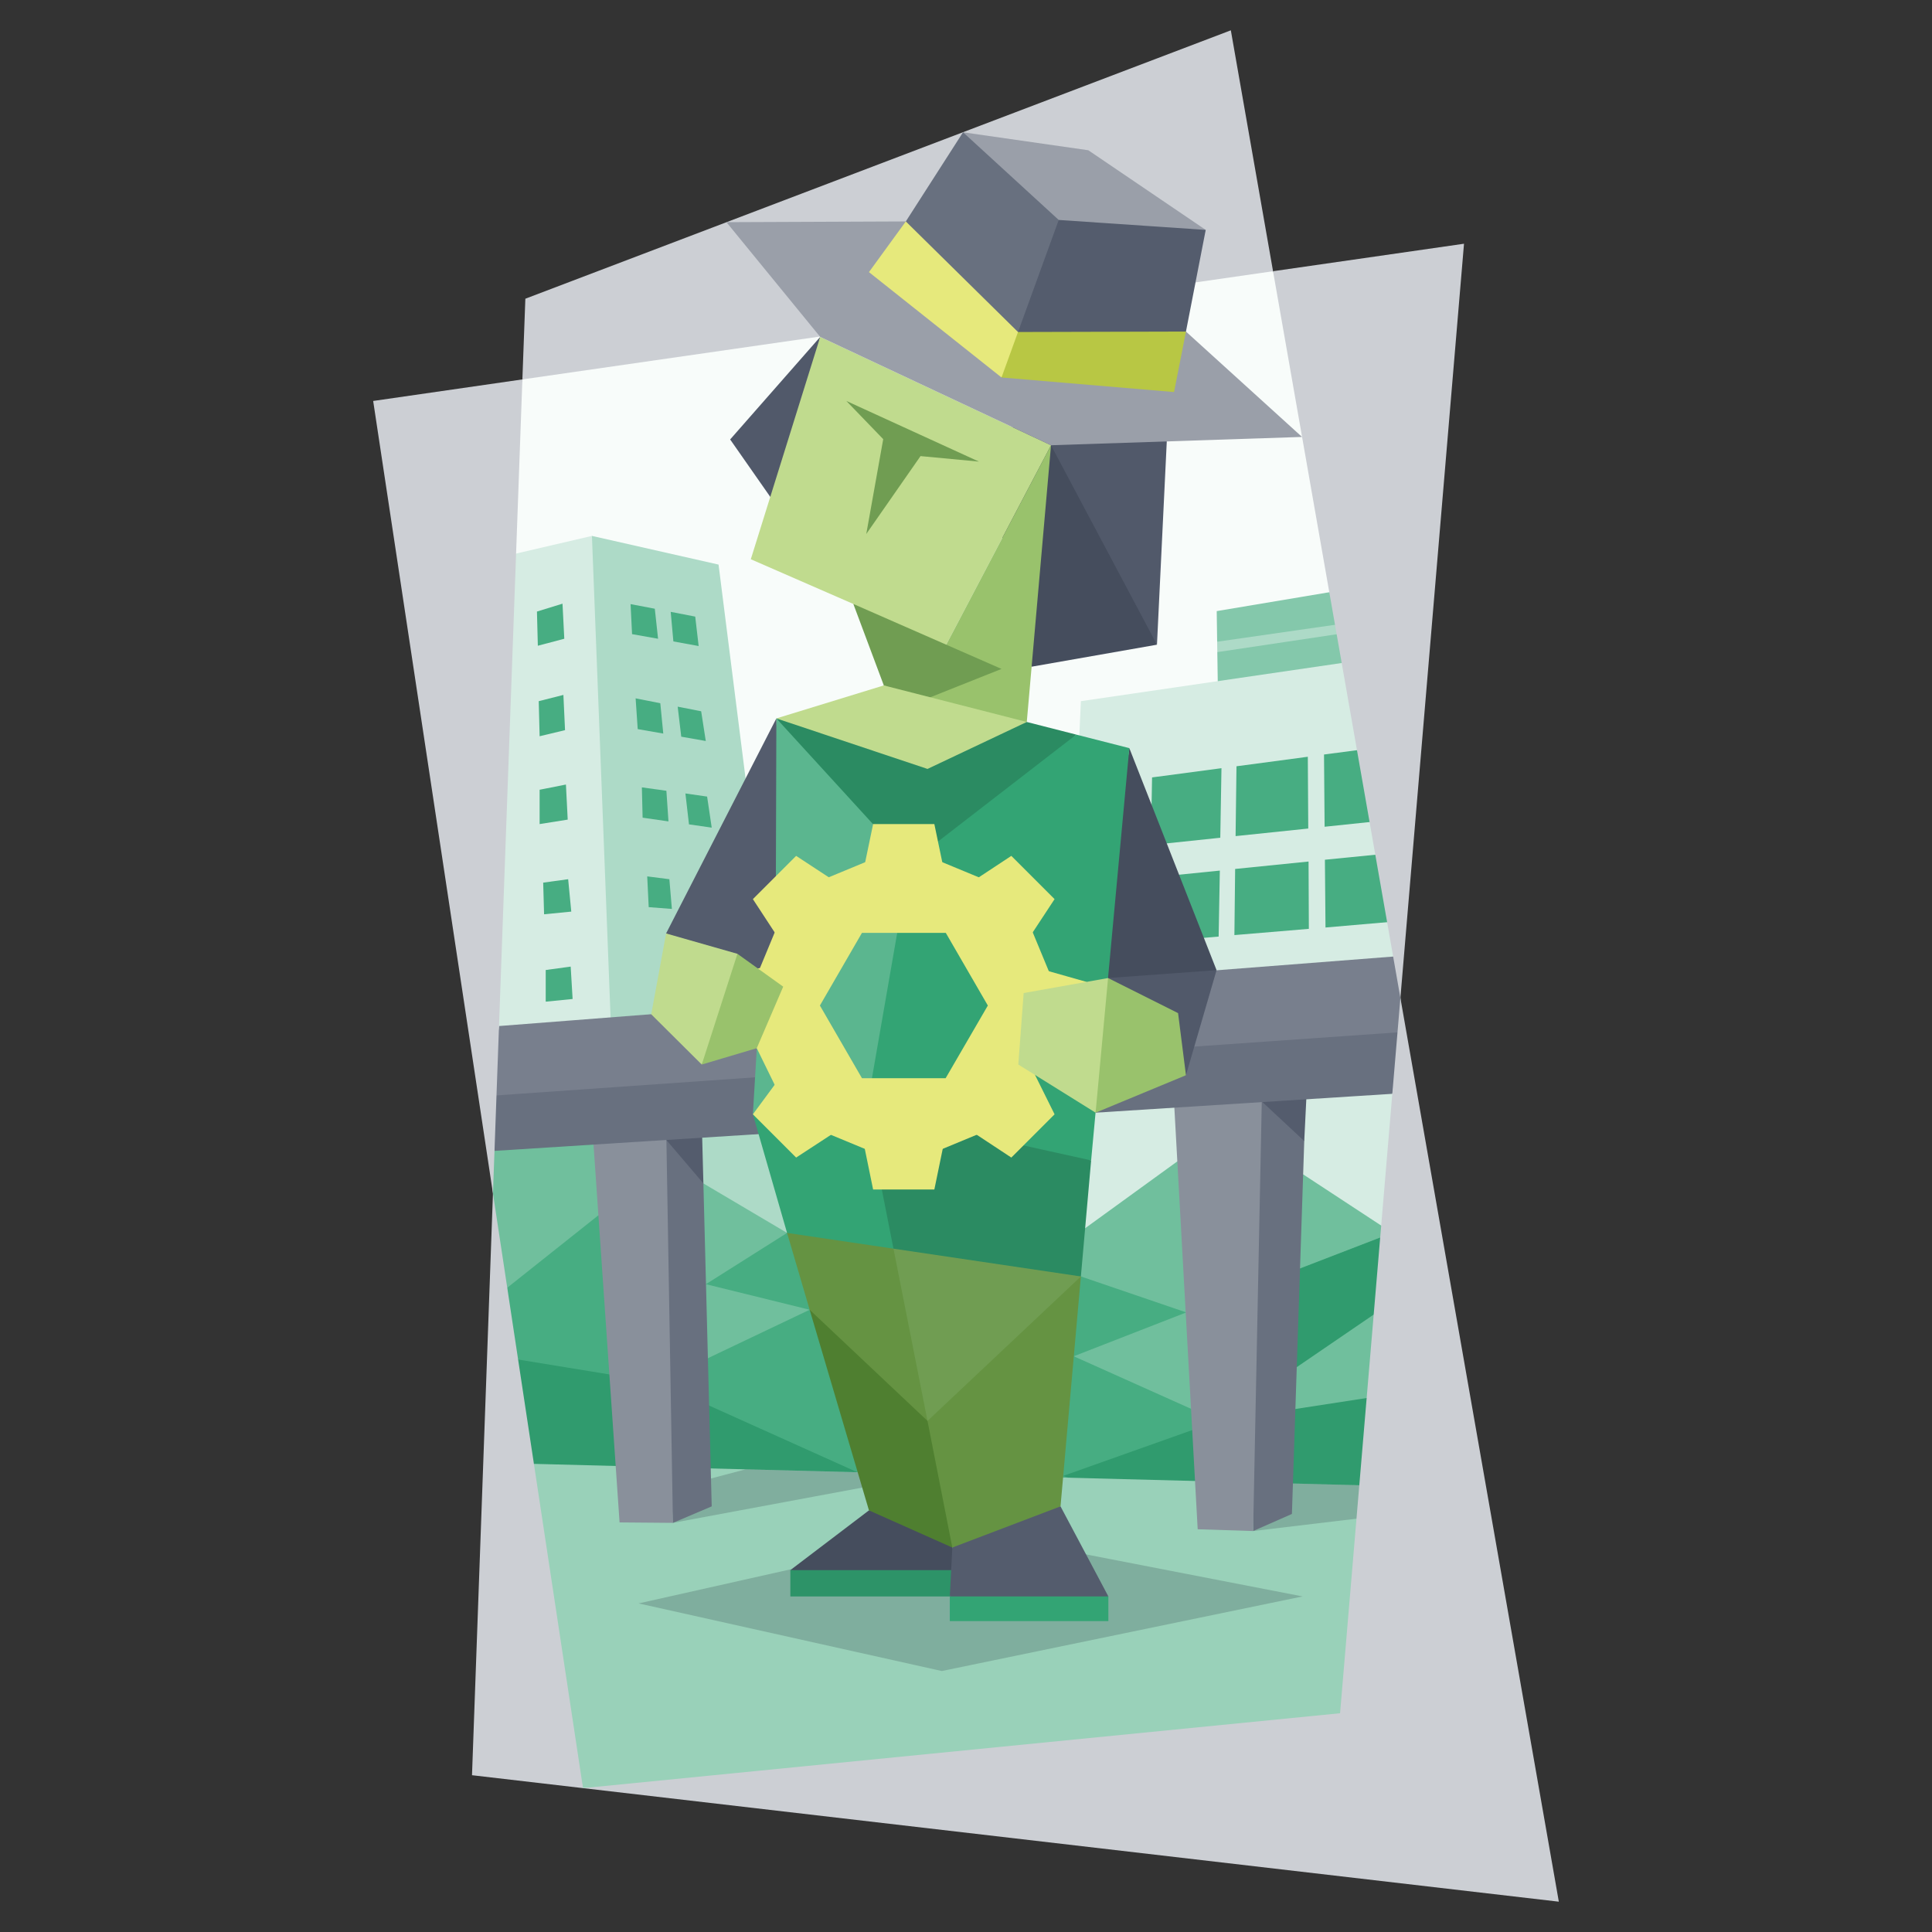 <svg id="strategy_constant_improvement_diplomats" xmlns="http://www.w3.org/2000/svg" viewBox="0 0 130 130"><rect x="0" y="0" width="130" height="130" fill="#333333" stroke="none"/><defs><style>.cls-1{fill:#f8fcfa;}.cls-2{fill:#84c8ab;}.cls-3{fill:#addac7;}.cls-4{fill:#d6ece3;}.cls-5{fill:#47ad82;}.cls-6{fill:#70bf9d;}.cls-7{fill:#309b6e;}.cls-8{fill:#99d1b9;}.cls-15,.cls-9{opacity:0.2;}.cls-10,.cls-15{fill:#1d2432;}.cls-11{fill:#68707f;}.cls-12{fill:#89909b;}.cls-13{fill:#545c6d;}.cls-14{fill:#787f8d;}.cls-16{fill:#cccfd4;}.cls-17{fill:#454d5d;}.cls-18{fill:#2d9368;}.cls-19{fill:#51596a;}.cls-20{fill:#9a9fa9;}.cls-21{fill:#659342;}.cls-22{fill:#c0db8e;}.cls-23{fill:#99c26c;}.cls-24{fill:#709d52;}.cls-25{fill:#2b8b62;}.cls-26{fill:#5bb68f;}.cls-27{fill:#33a474;}.cls-28{fill:#e6e97c;}.cls-29{fill:#b8c744;}.cls-30{fill:#4f7f30;}</style></defs><polygon class="cls-1" points="31.76 37.41 35.15 25.53 62.84 14.9 85.66 18.25 92.08 34.65 94.23 67.15 94.4 120.32 39.23 120.32 35.15 109.41 33.17 80.3 31.76 37.41"/><polygon class="cls-2" points="81.96 47.18 81.91 43.88 82.25 43.5 81.9 43.18 81.87 41.12 91.77 39.46 92.6 46.79 81.96 47.18"/><polygon class="cls-3" points="81.91 43.88 91.86 42.39 91.92 41.74 81.9 43.18 81.91 43.88"/><polygon class="cls-3" points="39.83 36.06 48.35 37.99 54.83 89.29 36.79 87.11 39.83 36.06"/><polygon class="cls-4" points="31.8 37.93 39.83 36.06 41.78 86.41 32.95 76.18 31.8 37.93"/><polygon class="cls-4" points="92.69 44.26 72.73 47.18 72.47 52.98 73.13 54.93 72.28 57.41 72.18 59.58 72.62 61.51 72 63.86 70.72 93.01 94.8 90.51 94.23 67.15 92.69 44.26"/><polygon class="cls-5" points="36.13 41.15 37.85 40.62 37.97 42.98 36.19 43.45 36.13 41.15"/><polygon class="cls-5" points="36.25 47.18 37.91 46.76 38.02 49.13 36.31 49.54 36.25 47.18"/><polygon class="cls-5" points="36.31 53.14 38.08 52.79 38.2 55.15 36.31 55.45 36.31 53.14"/><polygon class="cls-5" points="36.55 59.39 38.23 59.16 38.44 61.34 36.61 61.52 36.55 59.39"/><polygon class="cls-5" points="36.72 65.27 38.4 65.04 38.53 67.22 36.72 67.4 36.72 65.27"/><polygon class="cls-5" points="45.31 43.16 47.01 43.47 46.78 41.49 45.13 41.17 45.31 43.16"/><polygon class="cls-5" points="44.06 40.96 42.43 40.65 42.53 42.67 44.28 42.98 44.06 40.96"/><polygon class="cls-5" points="44.43 47.32 42.77 46.99 42.91 49.06 44.63 49.36 44.43 47.32"/><polygon class="cls-5" points="45.84 49.57 47.49 49.86 47.18 47.86 45.6 47.55 45.84 49.57"/><polygon class="cls-5" points="46.36 55.47 47.89 55.69 47.58 53.6 46.12 53.39 46.36 55.47"/><polygon class="cls-5" points="44.84 53.21 43.19 52.98 43.24 55.02 44.98 55.27 44.84 53.21"/><polygon class="cls-5" points="46.92 61.3 48.56 61.43 48.29 59.58 46.75 59.38 46.92 61.3"/><polygon class="cls-5" points="45.04 59.16 43.55 58.97 43.65 61.04 45.21 61.16 45.04 59.16"/><polygon class="cls-5" points="83.06 62.92 88.07 62.5 88.05 57.97 83.11 58.47 83.06 62.92"/><polygon class="cls-5" points="83.2 51.56 83.14 56.26 88.03 55.75 88 50.92 83.2 51.56"/><polygon class="cls-5" points="89.15 57.85 89.19 62.41 93.81 62.01 93.7 59.33 93.58 57.41 89.15 57.85"/><polygon class="cls-5" points="89.13 55.63 93.43 55.18 93.1 50.24 89.09 50.77 89.13 55.63"/><polygon class="cls-5" points="76.46 52.45 72.47 52.98 72.28 57.41 76.38 56.97 76.46 52.45"/><polygon class="cls-5" points="76.26 63.5 76.34 59.16 72.18 59.58 72 63.86 76.26 63.5"/><polygon class="cls-5" points="82.19 51.69 77.52 52.31 77.44 56.86 82.11 56.37 82.19 51.69"/><polygon class="cls-5" points="77.33 63.41 82 63.02 82.08 58.58 77.41 59.05 77.33 63.41"/><polygon class="cls-6" points="32.95 76.18 38.76 73.33 47.33 79.63 52.96 82.96 58.58 76.21 73.01 82.65 79.23 78.14 87.7 79.03 93.69 82.96 94.96 105.65 34.85 105 33.17 80.3 32.95 76.18"/><polygon class="cls-5" points="34.13 86.65 40.27 81.77 47.5 86.41 52.96 82.96 64.42 89.4 72.73 85.89 79.82 88.31 93.69 82.96 94.96 105.65 34.78 103.94 34.13 86.65"/><polygon class="cls-6" points="79.82 88.31 72.25 91.26 81.96 95.61 79.82 88.31"/><polygon class="cls-6" points="47.5 86.41 54.48 88.13 44.23 93.01 47.5 86.41"/><polygon class="cls-7" points="44.23 93.01 57.68 99.06 34.13 104.13 34.13 91.36 44.23 93.01"/><polygon class="cls-7" points="81.96 95.61 71.54 99.31 80.63 102.47 81.96 95.61"/><polygon class="cls-7" points="94.54 92.47 81.96 95.61 92.08 104.69 94.54 92.47"/><polygon class="cls-7" points="94.8 89.4 81.96 95.61 79.82 88.31 93.69 82.96 94.8 89.4"/><polygon class="cls-6" points="81.96 95.61 94.4 87.11 94.29 93.71 81.96 95.61"/><polygon class="cls-8" points="35.93 98.5 93.03 99.98 93.69 116.67 39.23 120.32 35.15 104.88 35.93 98.5"/><g class="cls-9"><polygon class="cls-10" points="84.32 103.02 93.11 101.97 93.03 99.98 84.9 99.77 84.32 103.02"/><polygon class="cls-10" points="62.84 99.2 50.16 98.87 43.28 100.69 45.28 102.47 62.84 99.2"/></g><polygon class="cls-11" points="84.32 103.02 86.93 101.87 87.76 76.78 86.65 72.36 83.95 72.47 84.32 103.02"/><polygon class="cls-12" points="78.97 73.63 80.59 102.9 84.32 103.02 84.94 72.24 78.97 73.63"/><polygon class="cls-13" points="84.94 74.15 87.76 76.78 87.98 72.31 84.94 74.15"/><polygon class="cls-11" points="45.28 102.47 47.89 101.36 47.33 79.63 46.46 75.31 43.86 74.74 45.28 102.47"/><polygon class="cls-12" points="39.83 75.47 41.69 102.44 45.28 102.47 44.82 75.47 39.83 75.47"/><polygon class="cls-13" points="44.84 76.71 47.33 79.63 47.22 75.47 44.84 76.71"/><polygon class="cls-14" points="33.58 69.04 94.19 64.33 94.23 67.15 94.3 68.68 94.32 69.79 48.51 73.97 32.95 73.74 33.58 69.04"/><polygon class="cls-11" points="32.95 73.74 33.28 77.44 93.69 73.6 94.4 69.44 32.95 73.74"/><polygon class="cls-15" points="42.97 107.89 64.82 102.99 87.65 107.42 63.37 112.44 42.97 107.89"/><polygon class="cls-16" points="98.51 16.4 85.66 18.25 94.23 67.15 98.51 16.4"/><polygon class="cls-16" points="25.11 26.98 33.17 80.3 35.15 25.53 25.11 26.98"/><polygon class="cls-16" points="82.82 2.04 35.35 20.1 35.15 25.53 85.66 18.25 82.82 2.04"/><polygon class="cls-16" points="104.89 127.96 94.23 67.15 90.17 115.28 39.23 120.32 33.17 80.3 31.76 119.45 104.89 127.96"/><polygon class="cls-17" points="58.47 101.63 53.18 105.65 65.03 106.28 64.08 104.13 62.19 101.84 58.47 101.63"/><polygon class="cls-18" points="63.91 107.42 53.18 107.42 53.18 105.65 64.6 105.65 63.91 107.42"/><polygon class="cls-17" points="75.99 50.34 81.86 65.28 73.42 68.55 75.99 50.34"/><polygon class="cls-19" points="81.86 65.28 74.56 65.81 71.74 70.28 71.74 73.74 79.8 72.35 81.86 65.28"/><polygon class="cls-20" points="64.8 8.9 73.23 10.11 81.13 15.47 70.72 18.66 64.8 8.9"/><polygon class="cls-21" points="52.96 82.96 59.95 99.42 64.08 104.13 68.43 103.67 71.36 101.36 72.73 85.89 59.01 74.68 52.96 82.96"/><polygon class="cls-19" points="55.19 22.67 49.13 29.57 52.68 34.65 55.19 22.67"/><polygon class="cls-19" points="67.75 28.74 77.85 43.38 78.51 29.7 74.61 28.74 67.75 28.74"/><polygon class="cls-17" points="70.72 29.96 77.85 43.38 69.42 44.86 67.39 35.93 70.72 29.96"/><polygon class="cls-22" points="55.19 22.67 50.52 37.63 57.42 40.64 60.9 43.36 63.67 43.38 70.72 29.96 55.19 22.67"/><polygon class="cls-23" points="70.72 29.96 63.67 43.38 59.47 46.12 56.28 48.42 62.96 50.46 69.09 48.58 70.72 29.96"/><polygon class="cls-24" points="67.39 45.01 57.42 40.64 59.47 46.12 61.94 47.18 67.39 45.01"/><polygon class="cls-22" points="69.09 48.58 59.47 46.12 52.24 48.34 62.34 53.88 69.09 48.58"/><polygon class="cls-24" points="65.87 31.06 56.95 26.98 59.43 29.55 58.29 35.93 61.94 30.69 61.94 30.69 65.87 31.06"/><polygon class="cls-25" points="52.24 48.34 61.24 61.65 72.42 49.43 69.09 48.58 62.41 51.74 52.24 48.34"/><polygon class="cls-26" points="52.24 48.34 61.18 58.12 62.41 65.64 59.65 79.03 50.66 74.98 52.24 48.34"/><polygon class="cls-27" points="72.42 49.43 61.18 58.12 58.29 74.74 64.97 78.08 73.42 78.08 75.99 50.34 72.42 49.43"/><polygon class="cls-20" points="48.88 14.95 55.19 22.67 70.72 29.96 87.61 29.4 79.8 22.31 71.24 14.8 60.95 14.9 48.88 14.95"/><polygon class="cls-11" points="60.95 14.9 67.39 25.4 71.74 18.66 71.24 14.8 64.8 8.9 60.95 14.9"/><polygon class="cls-13" points="67.39 25.4 79.8 22.31 81.13 15.47 71.24 14.8 67.39 25.4"/><polygon class="cls-28" points="58.47 18.31 67.39 25.4 69.12 24.34 68.5 22.34 60.95 14.9 58.47 18.31"/><polygon class="cls-29" points="67.39 25.4 79 26.38 79.8 22.31 68.5 22.34 67.39 25.4"/><polygon class="cls-27" points="50.66 74.98 52.96 82.96 61.07 85.89 63.91 79.35 58.29 74.74 50.66 74.98"/><polygon class="cls-25" points="58.29 74.74 60.12 84.02 64.62 86.41 72.73 85.89 73.42 78.08 58.29 74.74"/><polygon class="cls-30" points="54.48 88.13 58.03 85.55 62.41 95.61 64.08 104.13 58.47 101.63 54.48 88.13"/><polygon class="cls-24" points="72.73 85.89 62.41 95.61 59.65 89.29 60.12 84.02 72.73 85.89"/><polygon class="cls-21" points="52.96 82.96 54.48 88.13 62.41 95.61 60.12 84.02 52.96 82.96"/><polygon class="cls-13" points="52.24 48.34 44.82 62.81 52.18 67.66 52.24 48.34"/><path class="cls-28" d="M68.39,60.08l-7.58-3.14-7.58,3.14-3.14,7.58.83,2.87,2.31,4.72,7.58,3.14,7.58-3.14,3.14-7.59ZM63.63,72.55H58l-2.83-4.89L58,62.77h5.64l2.83,4.89Z"/><polygon class="cls-28" points="60.81 59.03 63.88 60.3 62.87 55.45 58.75 55.45 57.74 60.3 60.81 59.03"/><polygon class="cls-28" points="73.11 66.07 68.21 64.68 70.96 60.5 68.05 57.59 63.91 60.32 66.92 61.56 69.44 67.66 66.92 73.77 60.81 76.3 54.7 73.77 52.18 67.66 54.7 61.56 57.72 60.31 53.57 57.59 50.66 60.5 53.39 64.67 48.51 65.68 48.51 69.8 53.39 71.28 50.66 74.98 53.57 77.89 57.75 75.16 58.75 80.04 62.87 80.04 63.88 75.14 68.05 77.89 70.96 74.98 69.62 72.28 73.11 69.8 73.11 66.07"/><polygon class="cls-22" points="44.82 62.81 49.62 64.18 49.62 67.22 47.22 71.63 43.82 68.25 44.82 62.81"/><polygon class="cls-23" points="49.62 64.18 52.7 66.39 50.92 70.53 47.22 71.63 49.62 64.18"/><polygon class="cls-23" points="74.56 65.81 72.73 68.71 73.72 74.87 79.8 72.35 79.27 68.17 74.56 65.81"/><polygon class="cls-22" points="74.56 65.81 68.88 66.82 68.52 71.63 73.72 74.87 74.56 65.81"/><polygon class="cls-13" points="64.08 104.13 63.91 107.42 69.24 108.01 74.58 107.42 71.36 101.36 64.08 104.13"/><rect class="cls-27" x="63.91" y="107.42" width="10.67" height="1.66"/></svg>